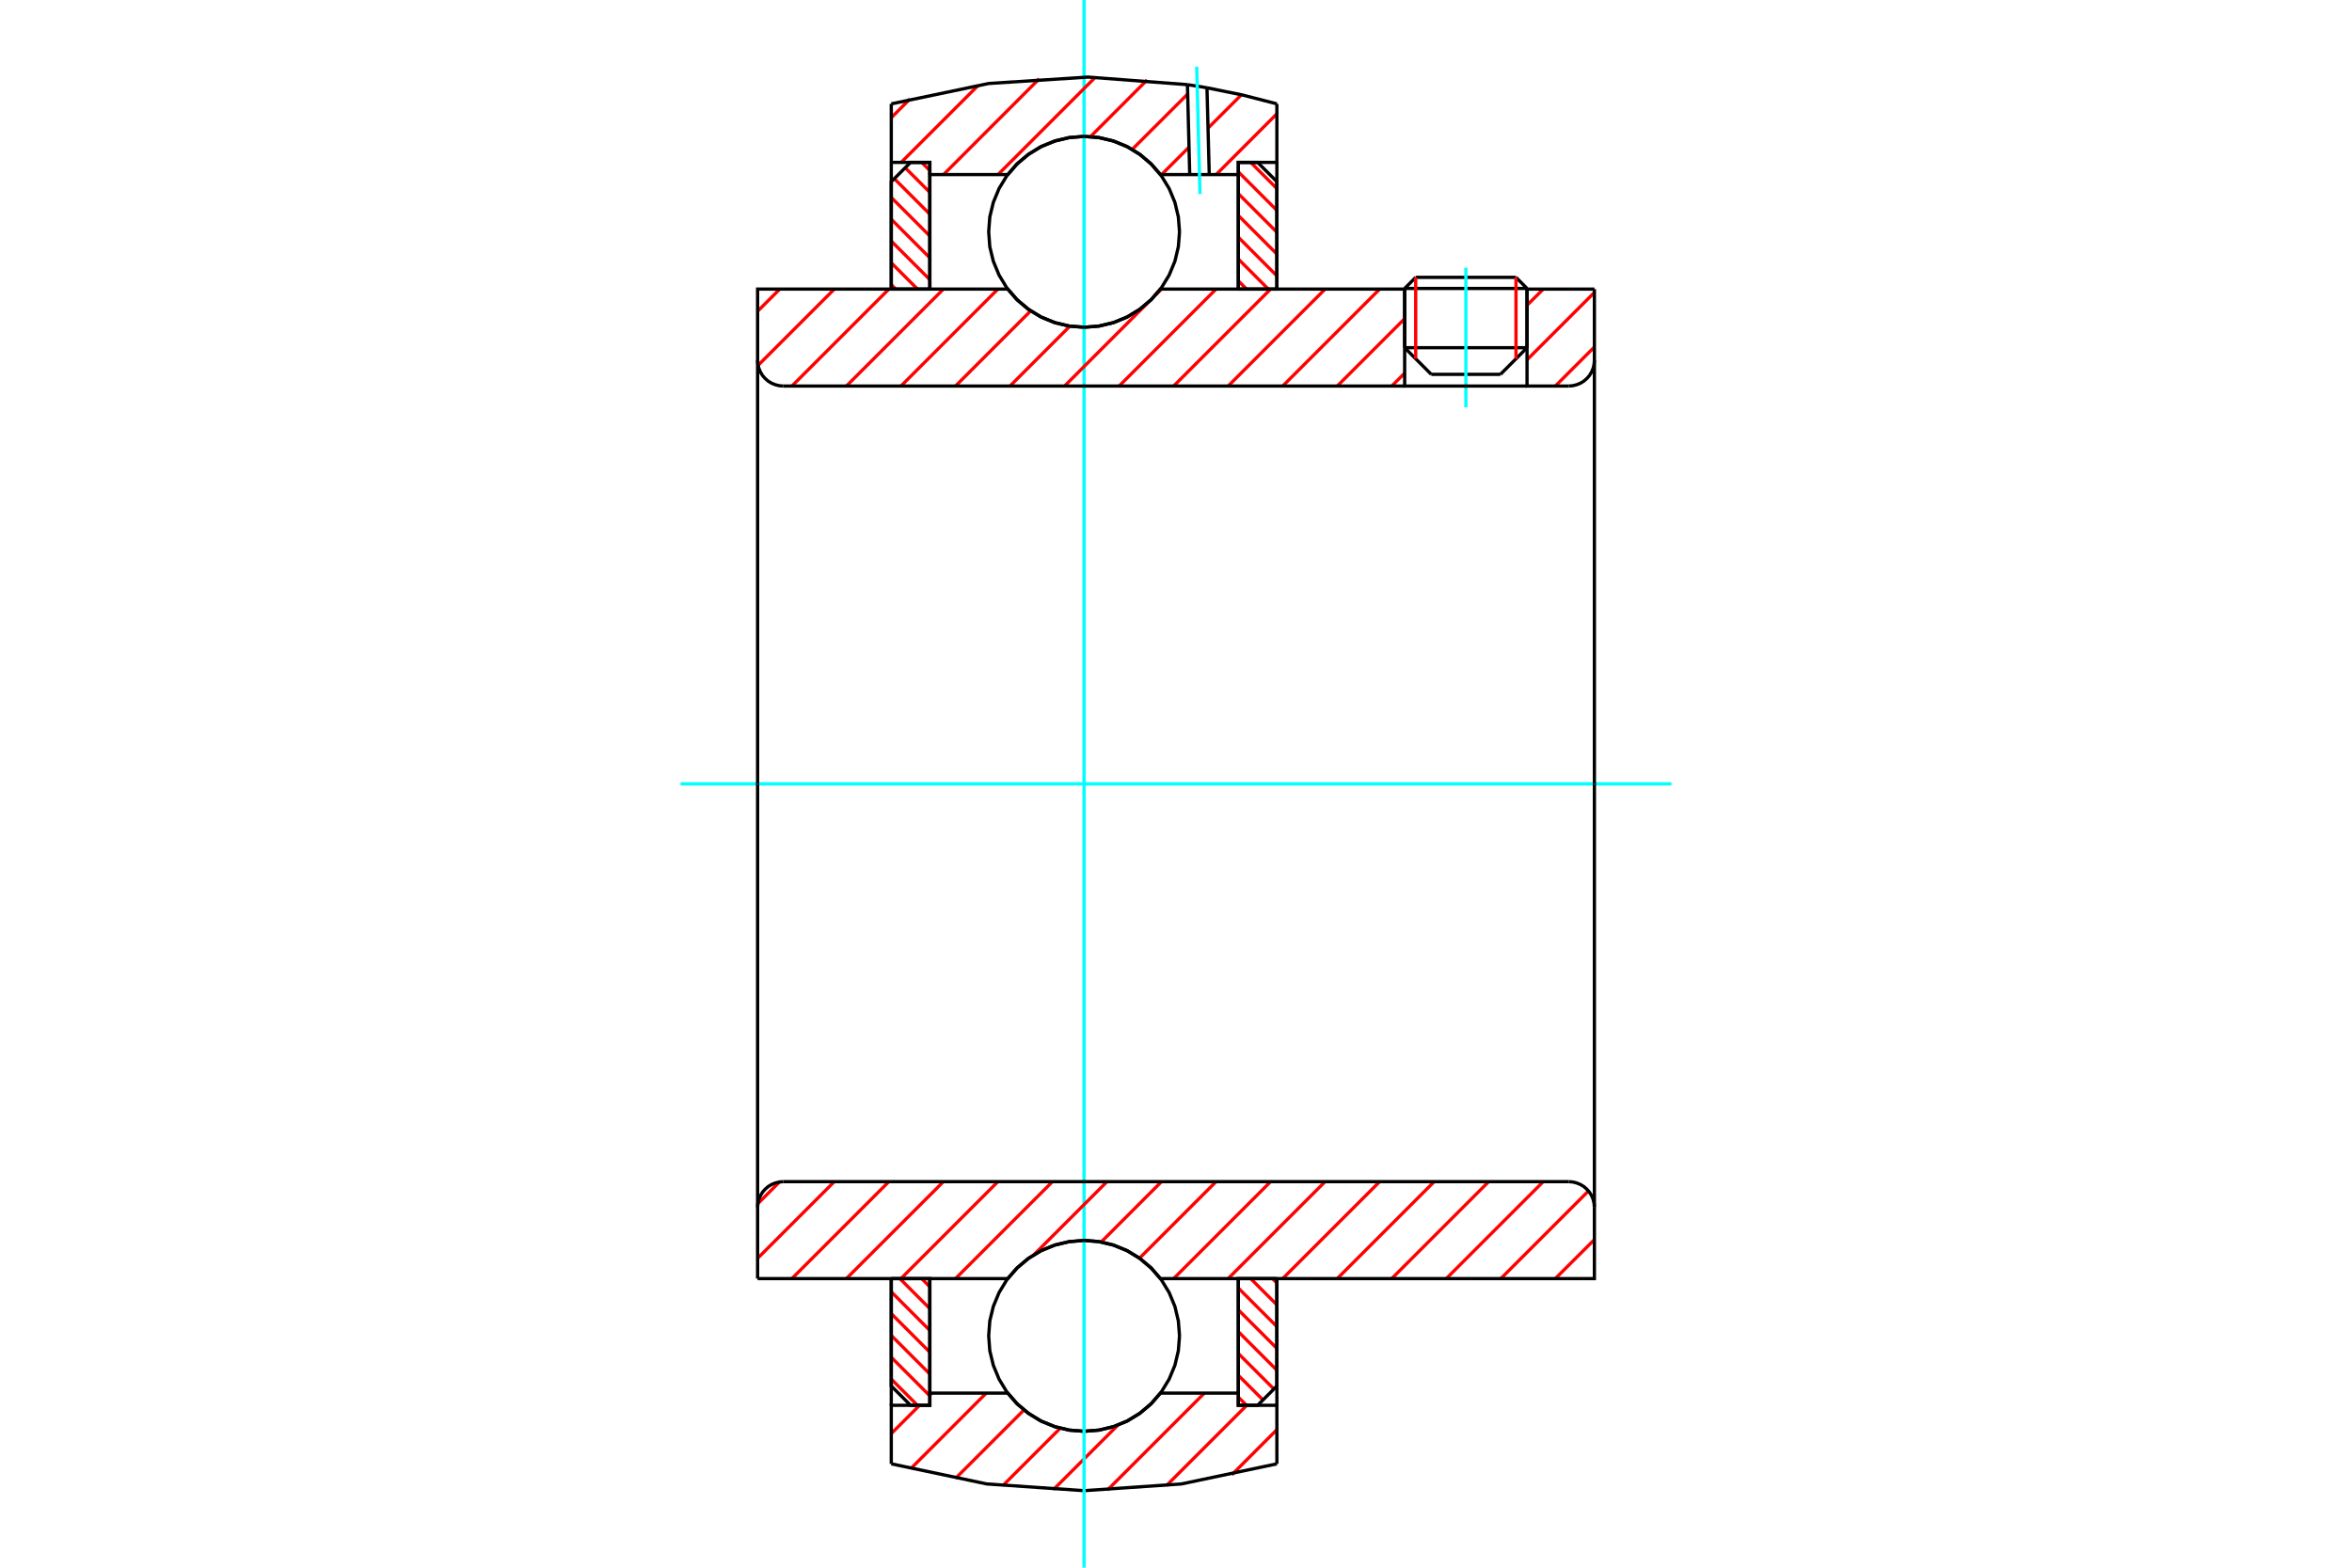 <?xml version="1.0" standalone="no"?>
<!DOCTYPE svg PUBLIC "-//W3C//DTD SVG 1.1//EN"
	"http://www.w3.org/Graphics/SVG/1.1/DTD/svg11.dtd">
<svg xmlns="http://www.w3.org/2000/svg" height="100%" width="100%" viewBox="0 0 36000 24000">
	<rect x="-1800" y="-1200" width="39600" height="26400" style="fill:#FFF"/>
	<g style="fill:none; fill-rule:evenodd" transform="matrix(1 0 0 1 0 0)">
		<g style="fill:none; stroke:#000; stroke-width:50; shape-rendering:geometricPrecision">
			<line x1="23373" y1="4416" x2="21500" y2="4416"/>
			<line x1="21669" y1="4246" x2="23204" y2="4246"/>
			<line x1="21500" y1="5323" x2="23373" y2="5323"/>
			<line x1="22966" y1="5731" x2="21907" y2="5731"/>
			<line x1="21669" y1="4246" x2="21500" y2="4416"/>
			<line x1="23373" y1="4416" x2="23204" y2="4246"/>
			<line x1="22966" y1="5731" x2="23373" y2="5323"/>
			<line x1="21500" y1="5323" x2="21907" y2="5731"/>
			<line x1="21500" y1="4416" x2="21500" y2="5323"/>
			<line x1="23373" y1="5323" x2="23373" y2="4416"/>
		</g>
		<g style="fill:none; stroke:#0FF; stroke-width:50; shape-rendering:geometricPrecision">
			<line x1="22437" y1="6236" x2="22437" y2="4098"/>
		</g>
		<g style="fill:none; stroke:#F00; stroke-width:50; shape-rendering:geometricPrecision">
			<line x1="23204" y1="4246" x2="23204" y2="5492"/>
			<line x1="21669" y1="5492" x2="21669" y2="4246"/>
			<line x1="13642" y1="21113" x2="14043" y2="21514"/>
			<line x1="13642" y1="20779" x2="14232" y2="21369"/>
			<line x1="13642" y1="20445" x2="14232" y2="21035"/>
			<line x1="13642" y1="20111" x2="14232" y2="20701"/>
			<line x1="13642" y1="19777" x2="14232" y2="20368"/>
			<line x1="13773" y1="19574" x2="14232" y2="20034"/>
			<line x1="14107" y1="19574" x2="14232" y2="19700"/>
		</g>
		<g style="fill:none; stroke:#000; stroke-width:50; shape-rendering:geometricPrecision">
			<polyline points="13642,19574 13642,21219 13937,21514 14232,21514 14232,19574 13642,19574"/>
		</g>
		<g style="fill:none; stroke:#0FF; stroke-width:50; shape-rendering:geometricPrecision">
			<line x1="10417" y1="12000" x2="25583" y2="12000"/>
		</g>
		<g style="fill:none; stroke:#F00; stroke-width:50; shape-rendering:geometricPrecision">
			<line x1="13642" y1="4358" x2="13709" y2="4426"/>
			<line x1="13642" y1="4024" x2="14043" y2="4426"/>
			<line x1="13642" y1="3691" x2="14232" y2="4281"/>
			<line x1="13642" y1="3357" x2="14232" y2="3947"/>
			<line x1="13642" y1="3023" x2="14232" y2="3613"/>
			<line x1="13688" y1="2735" x2="14232" y2="3279"/>
			<line x1="13855" y1="2568" x2="14232" y2="2945"/>
			<line x1="14107" y1="2486" x2="14232" y2="2611"/>
		</g>
		<g style="fill:none; stroke:#000; stroke-width:50; shape-rendering:geometricPrecision">
			<polyline points="14232,4426 14232,2486 13937,2486 13642,2781 13642,4426 14232,4426"/>
		</g>
		<g style="fill:none; stroke:#F00; stroke-width:50; shape-rendering:geometricPrecision">
			<line x1="19477" y1="19574" x2="19544" y2="19642"/>
			<line x1="19143" y1="19574" x2="19544" y2="19976"/>
			<line x1="18954" y1="19719" x2="19544" y2="20309"/>
			<line x1="18954" y1="20053" x2="19544" y2="20643"/>
			<line x1="18954" y1="20387" x2="19544" y2="20977"/>
			<line x1="18954" y1="20721" x2="19498" y2="21265"/>
			<line x1="18954" y1="21055" x2="19331" y2="21432"/>
			<line x1="18954" y1="21389" x2="19080" y2="21514"/>
		</g>
		<g style="fill:none; stroke:#000; stroke-width:50; shape-rendering:geometricPrecision">
			<polyline points="19544,19574 19544,21219 19249,21514 18954,21514 18954,19574 19544,19574"/>
		</g>
		<g style="fill:none; stroke:#F00; stroke-width:50; shape-rendering:geometricPrecision">
			<line x1="19143" y1="2486" x2="19544" y2="2887"/>
			<line x1="18954" y1="2631" x2="19544" y2="3221"/>
			<line x1="18954" y1="2965" x2="19544" y2="3555"/>
			<line x1="18954" y1="3299" x2="19544" y2="3889"/>
			<line x1="18954" y1="3632" x2="19544" y2="4223"/>
			<line x1="18954" y1="3966" x2="19413" y2="4426"/>
			<line x1="18954" y1="4300" x2="19080" y2="4426"/>
		</g>
		<g style="fill:none; stroke:#000; stroke-width:50; shape-rendering:geometricPrecision">
			<polyline points="18954,4426 18954,2486 19249,2486 19544,2781 19544,4426 18954,4426"/>
			<polyline points="18054,3549 18036,3321 17983,3098 17895,2886 17775,2690 17626,2516 17452,2367 17256,2247 17045,2160 16822,2106 16593,2088 16365,2106 16142,2160 15930,2247 15735,2367 15560,2516 15411,2690 15292,2886 15204,3098 15150,3321 15133,3549 15150,3778 15204,4000 15292,4212 15411,4408 15560,4582 15735,4731 15930,4851 16142,4938 16365,4992 16593,5010 16822,4992 17045,4938 17256,4851 17452,4731 17626,4582 17775,4408 17895,4212 17983,4000 18036,3778 18054,3549"/>
			<polyline points="18054,20451 18036,20222 17983,20000 17895,19788 17775,19592 17626,19418 17452,19269 17256,19149 17045,19062 16822,19008 16593,18990 16365,19008 16142,19062 15930,19149 15735,19269 15560,19418 15411,19592 15292,19788 15204,20000 15150,20222 15133,20451 15150,20679 15204,20902 15292,21114 15411,21310 15560,21484 15735,21633 15930,21753 16142,21840 16365,21894 16593,21912 16822,21894 17045,21840 17256,21753 17452,21633 17626,21484 17775,21310 17895,21114 17983,20902 18036,20679 18054,20451"/>
		</g>
		<g style="fill:none; stroke:#F00; stroke-width:50; shape-rendering:geometricPrecision">
			<line x1="19544" y1="21887" x2="18854" y2="22578"/>
			<line x1="19083" y1="21514" x2="17854" y2="22743"/>
			<line x1="18435" y1="21327" x2="16949" y2="22813"/>
			<line x1="17112" y1="21816" x2="16122" y2="22806"/>
			<line x1="16228" y1="21865" x2="15349" y2="22744"/>
			<line x1="15673" y1="21585" x2="14624" y2="22634"/>
			<line x1="15096" y1="21327" x2="13939" y2="22485"/>
			<line x1="14261" y1="21327" x2="14232" y2="21356"/>
			<line x1="14075" y1="21514" x2="13642" y2="21947"/>
		</g>
		<g style="fill:none; stroke:#000; stroke-width:50; shape-rendering:geometricPrecision">
			<polyline points="19544,19574 19544,21514 19544,22410"/>
			<polyline points="13642,22410 15104,22718 16593,22821 18083,22718 19544,22410"/>
			<polyline points="13642,22410 13642,21514 14232,21514 14232,21327 14232,19574"/>
			<polyline points="14232,21327 15425,21327 15574,21497 15747,21641 15940,21758 16149,21843 16368,21894 16593,21912 16818,21894 17038,21843 17247,21758 17440,21641 17613,21497 17762,21327 18954,21327 18954,19574"/>
			<polyline points="18954,21327 18954,21514 19544,21514"/>
			<line x1="13642" y1="21514" x2="13642" y2="19574"/>
		</g>
		<g style="fill:none; stroke:#0FF; stroke-width:50; shape-rendering:geometricPrecision">
			<line x1="16593" y1="24000" x2="16593" y2="0"/>
		</g>
		<g style="fill:none; stroke:#F00; stroke-width:50; shape-rendering:geometricPrecision">
			<line x1="19544" y1="1742" x2="18614" y2="2673"/>
			<line x1="18999" y1="1453" x2="18490" y2="1962"/>
			<line x1="18200" y1="2252" x2="17779" y2="2673"/>
			<line x1="18179" y1="1439" x2="17329" y2="2288"/>
			<line x1="17558" y1="1224" x2="16691" y2="2092"/>
			<line x1="16766" y1="1182" x2="15275" y2="2673"/>
			<line x1="15907" y1="1206" x2="14441" y2="2673"/>
			<line x1="14973" y1="1306" x2="13793" y2="2486"/>
			<line x1="13928" y1="1515" x2="13642" y2="1802"/>
		</g>
		<g style="fill:none; stroke:#000; stroke-width:50; shape-rendering:geometricPrecision">
			<polyline points="13642,4426 13642,2486 13642,1590"/>
			<polyline points="18175,1296 16655,1180 15134,1278 13642,1590"/>
			<polyline points="18474,1344 18325,1319 18175,1296"/>
			<polyline points="19544,1590 19012,1453 18474,1344"/>
			<polyline points="19544,1590 19544,2486 18954,2486 18954,2673 18954,4426"/>
			<polyline points="18954,2673 18509,2673 18210,2673 17762,2673 17613,2503 17440,2359 17247,2242 17038,2157 16818,2106 16593,2088 16368,2106 16149,2157 15940,2242 15747,2359 15574,2503 15425,2673 14232,2673 14232,4426"/>
			<polyline points="14232,2673 14232,2486 13642,2486"/>
			<line x1="19544" y1="2486" x2="19544" y2="4426"/>
		</g>
		<g style="fill:none; stroke:#0FF; stroke-width:50; shape-rendering:geometricPrecision">
			<line x1="18367" y1="2970" x2="18317" y2="1021"/>
		</g>
		<g style="fill:none; stroke:#000; stroke-width:50; shape-rendering:geometricPrecision">
			<line x1="18210" y1="2673" x2="18175" y2="1296"/>
			<line x1="18509" y1="2673" x2="18474" y2="1344"/>
		</g>
		<g style="fill:none; stroke:#F00; stroke-width:50; shape-rendering:geometricPrecision">
			<line x1="24404" y1="18977" x2="23806" y2="19574"/>
			<line x1="24313" y1="18233" x2="22972" y2="19574"/>
			<line x1="23621" y1="18090" x2="22137" y2="19574"/>
			<line x1="22786" y1="18090" x2="21302" y2="19574"/>
			<line x1="21952" y1="18090" x2="20468" y2="19574"/>
			<line x1="21117" y1="18090" x2="19633" y2="19574"/>
			<line x1="20282" y1="18090" x2="18798" y2="19574"/>
			<line x1="19448" y1="18090" x2="17964" y2="19574"/>
			<line x1="18613" y1="18090" x2="17441" y2="19262"/>
			<line x1="17778" y1="18090" x2="16855" y2="19014"/>
			<line x1="16944" y1="18090" x2="15824" y2="19210"/>
			<line x1="16109" y1="18090" x2="14625" y2="19574"/>
			<line x1="15274" y1="18090" x2="13790" y2="19574"/>
			<line x1="14440" y1="18090" x2="12955" y2="19574"/>
			<line x1="13605" y1="18090" x2="12121" y2="19574"/>
			<line x1="12770" y1="18090" x2="11596" y2="19264"/>
			<line x1="11931" y1="18095" x2="11601" y2="18425"/>
		</g>
		<g style="fill:none; stroke:#000; stroke-width:50; shape-rendering:geometricPrecision">
			<line x1="11596" y1="12000" x2="11596" y2="19574"/>
			<polyline points="11989,18090 11928,18095 11868,18110 11811,18133 11758,18165 11711,18206 11671,18252 11639,18305 11615,18362 11601,18422 11596,18484"/>
			<line x1="11989" y1="18090" x2="24011" y2="18090"/>
			<polyline points="24404,18484 24399,18422 24385,18362 24361,18305 24329,18252 24289,18206 24242,18165 24189,18133 24132,18110 24072,18095 24011,18090"/>
			<polyline points="24404,18484 24404,19574 23814,19574 17762,19574 17613,19405 17440,19261 17247,19144 17038,19059 16818,19008 16593,18990 16368,19008 16149,19059 15940,19144 15747,19261 15574,19405 15425,19574 12186,19574 11596,19574"/>
			<line x1="24404" y1="12000" x2="24404" y2="18484"/>
		</g>
		<g style="fill:none; stroke:#F00; stroke-width:50; shape-rendering:geometricPrecision">
			<line x1="24404" y1="5312" x2="23806" y2="5910"/>
			<line x1="24404" y1="4477" x2="23373" y2="5508"/>
			<line x1="23621" y1="4426" x2="23373" y2="4673"/>
			<line x1="21500" y1="5712" x2="21302" y2="5910"/>
			<line x1="21500" y1="4878" x2="20468" y2="5910"/>
			<line x1="21117" y1="4426" x2="19633" y2="5910"/>
			<line x1="20282" y1="4426" x2="18798" y2="5910"/>
			<line x1="19448" y1="4426" x2="17964" y2="5910"/>
			<line x1="18613" y1="4426" x2="17129" y2="5910"/>
			<line x1="17778" y1="4426" x2="17686" y2="4518"/>
			<line x1="17564" y1="4640" x2="16294" y2="5910"/>
			<line x1="16376" y1="4993" x2="15459" y2="5910"/>
			<line x1="15776" y1="4759" x2="14625" y2="5910"/>
			<line x1="15274" y1="4426" x2="13790" y2="5910"/>
			<line x1="14440" y1="4426" x2="12955" y2="5910"/>
			<line x1="13605" y1="4426" x2="12121" y2="5910"/>
			<line x1="12770" y1="4426" x2="11604" y2="5592"/>
			<line x1="11935" y1="4426" x2="11596" y2="4765"/>
		</g>
		<g style="fill:none; stroke:#000; stroke-width:50; shape-rendering:geometricPrecision">
			<line x1="24404" y1="12000" x2="24404" y2="4426"/>
			<polyline points="24011,5910 24072,5905 24132,5890 24189,5867 24242,5835 24289,5794 24329,5748 24361,5695 24385,5638 24399,5578 24404,5516"/>
			<polyline points="24011,5910 23373,5910 23373,4426"/>
			<polyline points="23373,5910 21500,5910 21500,4426"/>
			<line x1="21500" y1="5910" x2="11989" y2="5910"/>
			<polyline points="11596,5516 11601,5578 11615,5638 11639,5695 11671,5748 11711,5794 11758,5835 11811,5867 11868,5890 11928,5905 11989,5910"/>
			<polyline points="11596,5516 11596,4426 12186,4426 15425,4426 15574,4595 15747,4739 15940,4856 16149,4941 16368,4992 16593,5010 16818,4992 17038,4941 17247,4856 17440,4739 17613,4595 17762,4426 21500,4426"/>
			<line x1="23373" y1="4426" x2="24404" y2="4426"/>
			<line x1="11596" y1="12000" x2="11596" y2="5516"/>
		</g>
	</g>
</svg>

